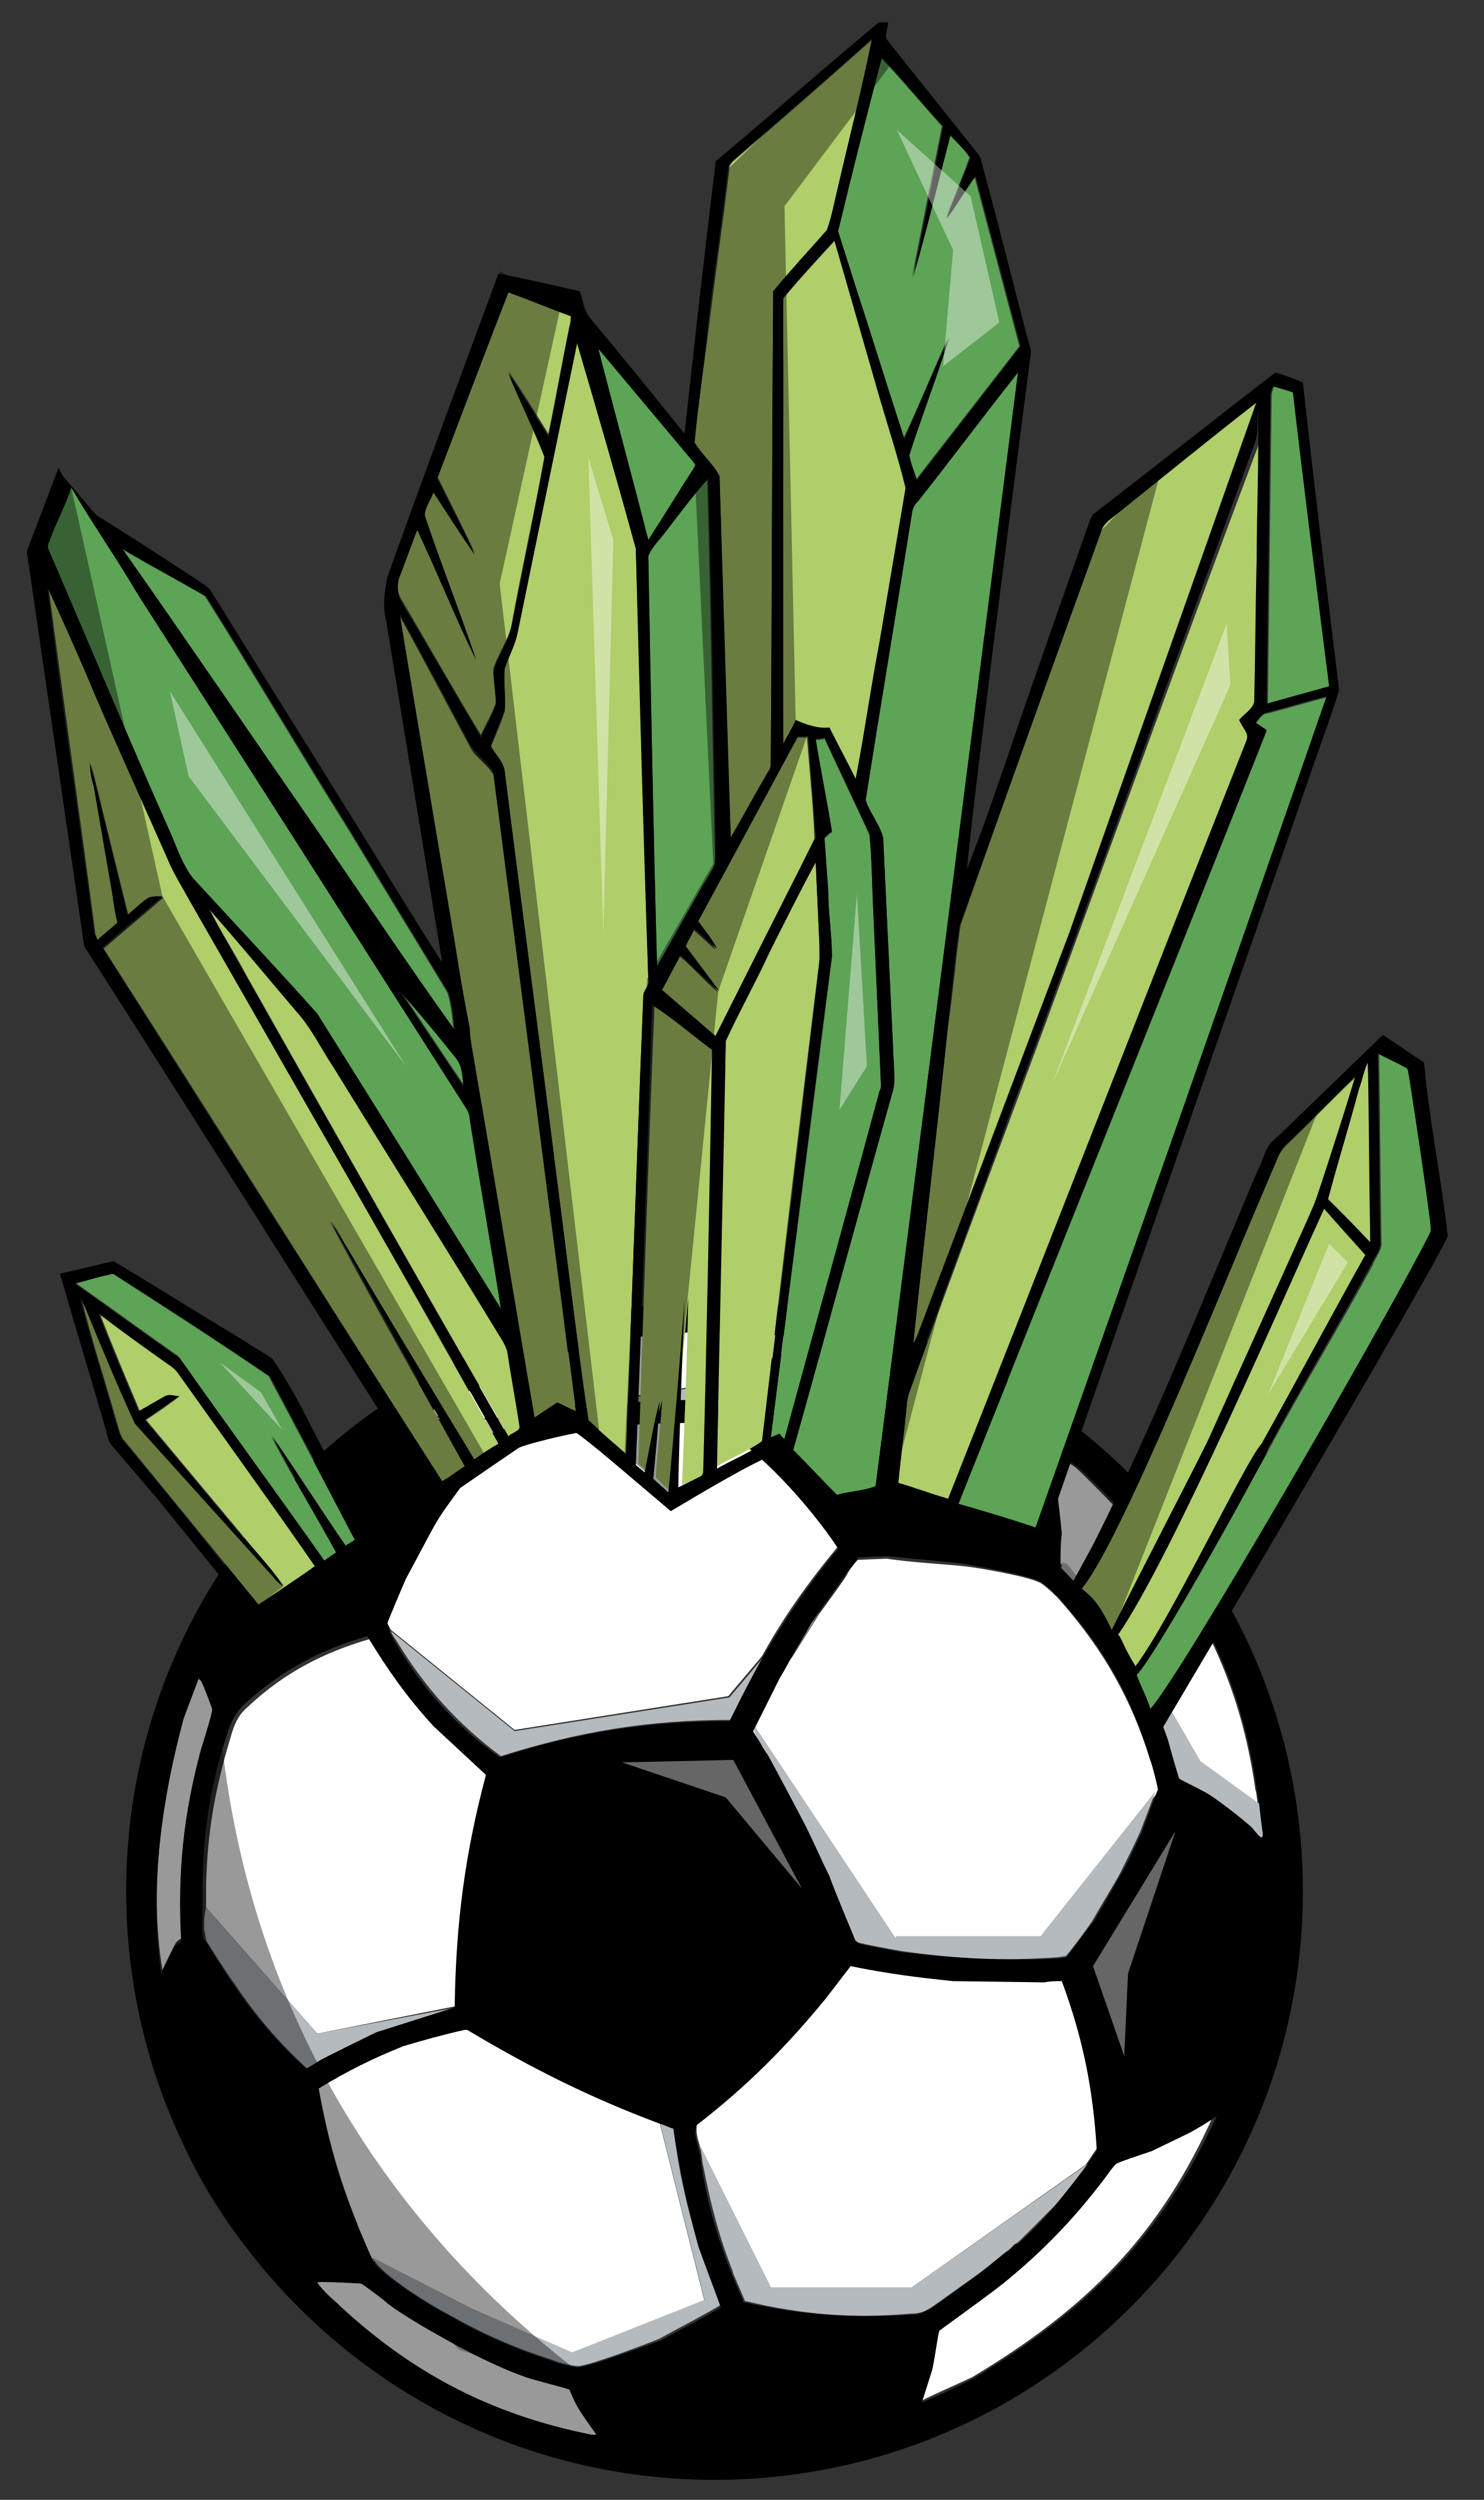 <?xml version="1.0" encoding="utf-8"?>
<!-- Generator: Adobe Illustrator 17.0.0, SVG Export Plug-In . SVG Version: 6.00 Build 0)  -->
<!DOCTYPE svg PUBLIC "-//W3C//DTD SVG 1.1//EN" "http://www.w3.org/Graphics/SVG/1.1/DTD/svg11.dtd">
<svg version="1.1" id="Layer_3" xmlns="http://www.w3.org/2000/svg" xmlns:xlink="http://www.w3.org/1999/xlink" x="0px" y="0px"
	 width="118.8px" height="200px" viewBox="0 0 118.8 200" enable-background="new 0 0 118.8 200" xml:space="preserve">
<rect x="0" y="0" width="118.8" height="200" fill="#333333" stroke="none"/>
<path id="fill" fill="#FFFFFF" d="M56,171.6L56,171.6c-0.2-0.7-0.3-1-0.2-1.7c0-0.1,0-0.1,0.1-0.2c4-3.1,7.1-6.2,10.3-10.1
	c0.7-0.9,1.3-1.7,2-2.6c2.9,0.6,5.3,0.9,8.2,1.2c0.6,0,7.2,0.1,7.3,0.1c0.5-0.1,0.9-0.1,1.4-0.1c1.7,4.6,2.5,8.6,2.8,13.5
	c0,0.1,0,0.1-0.1,0.2c-0.3,0.4-0.6,0.9-0.9,1.3L73,183H61.7L56,171.6z M81,179.8l-0.5,0.4C80.7,180,80.8,179.9,81,179.8z
	 M84.2,176.6l-2.7,2.7C82.5,178.4,83.4,177.5,84.2,176.6z M89.3,173c-0.1,0.1-0.7,0.9-0.9,1.1c-2.5,3.3-4.9,5.9-8.2,8.5
	c-1.8,1.3-5,3.6-5,3.7c0,0,0,0.1-0.1,0.1c-0.1,0.1-0.4,2.5-0.6,3.2c-0.2,0.9-0.5,1.6-0.8,2.5c1.4-0.7,2.6-1.2,4.1-1.9
	c9.2-5.5,15.1-11.4,19.4-21.1c-0.7,0.4-1.3,0.8-2.1,1.3c-0.4,0.2-2.9,1.5-3.1,1.5C91.2,172.3,89.4,173,89.3,173z M45.8,188.3
	l10.6-4.2l-3.6-14.3c-5.5-2.1-10.2-4.4-15.4-7.5c-0.1,0-0.1-0.1-0.2,0c-1.7,0.4-3.2,0.8-4.9,1.3c-2.5,1-4.5,2-6.8,3.4
	c0.7,3.9,1.6,7.2,3.1,10.9c0.1,0.4,0.8,2.1,1.2,2.8l8,4.1L45.8,188.3z M16.1,139.9c0.4-1.2,0.9-2.9,0.9-3.2c0-0.1-0.8-2.3-0.9-2.3
	c-0.1-0.1-0.1-0.1-0.2-0.2c-0.5,1.1-0.8,2.1-1.2,3.2c-1.7,6.3-2.8,13.5-1.7,20.2c0,0,1-2.1,1.1-2.2c0.1-0.1,0.2-0.2,0.4-0.3
	c0.1,0,0.1-0.1,0.1-0.2C14.2,149.7,14.7,145.1,16.1,139.9z M91.1,132.5l4.9,8.5l4.7,3.4c-0.1-0.5-0.1-1-0.2-1.2
	c-1.2-8.6-4.6-15.7-10.6-22c-0.5-0.5-3.1-3.2-3.8-3.8c-0.3-0.2-0.6-0.4-0.9-0.6c-0.4-0.4-0.7-0.6-1.2-0.9c0,0.1,0,0.2,0,0.3
	c0,0.1,0.2,0.9,0.3,1.2c0,0.1,0.6,5.1,0.6,5.4c0,0.8,0,1.5-0.1,2.3l0.4,0.1L91.1,132.5z M36.3,187.5c-2.6-1.4-4.9-2.8-5.6-3.5
	c-0.3-0.3-1.7-1.3-1.8-1.3c-0.1,0-3.5-0.2-3.5-0.1c0,0.1,0.7,1,1.4,1.5c6,5.7,12.5,9.1,20.6,10.7c0.1,0,0.3,0,0.3,0c0,0,0-0.1,0-0.1
	c-0.3-0.4-1.4-1.9-1.7-2.6c-0.2-0.4-0.4-0.8-0.4-0.9c-0.1-0.1-1.4-0.4-2.4-0.7c-1.4-0.4-3.4-1.2-5.4-2.2l-1-0.3L36.3,187.5z
	 M34,113.1c0.2,0.1,0.5,0.2,0.7,0.2l4.8,0.2l16.8-2.7l5.3-4.1C51.5,105.8,43,107.9,34,113.1z M36.5,160.5c0-6.6,0.8-12.1,2.5-18.5
	c-1.5-1.4-2.8-2.5-4.2-3.9c-2.1-2.3-3.6-4.4-5.1-7c-3.8,1.1-6.9,2.7-9.8,5.4c-0.7,0.6-1.1,1.2-1.5,2.7c-1.2,4-1.8,7.4-1.9,11.6
	c0,0.3,0,1,0,1.8l8.9,10.1L36.5,160.5z M60.2,138.4c0,0,0.3,0.5,0.6,1l-0.5-1.1C60.3,138.3,60.2,138.4,60.2,138.4z M56.8,113.7
	c-0.1,0-4.3,0-4.7,0.1c-3.4,0.2-6.3,0.7-9.6,1.6c-0.3,0.1-3.5,1.2-3.6,1.3c-0.1,0.1-1.9,2-2.1,2.3c-2.3,3-1.7,2.4-4.3,7.2
	c-0.1,0.3-1.5,3.6-1.5,3.6c0,0,0.1,0.3,0.3,0.6l9.9,8l17.1-2.7l2.7-3.2c1.7-3.1,3.7-5.9,6.1-8.8C65,120.6,60.5,115.4,56.8,113.7z
	 M62.3,134.3c-0.2,0.3-1.4,2.8-1.9,3.8l11.3,17h11.7l9.2-11.6c0.1-0.2,0.1-0.3,0.1-0.3c0-0.1-0.4-2-0.6-2.3
	c-1.5-4.9-3.7-8.8-7.1-12.7c-0.4-0.5-1.5-1.5-1.8-1.6c-1-0.5-5-1.2-6.1-1.3c-0.7-0.1-4.3-0.3-6.1-0.6c-0.2,0-2.2,0.1-2.3,0.1
	c-0.1,0-0.8,0.9-0.9,1.2c-0.3,0.5-1.4,2-2.2,3.1l-2.2,3.5C63,133.1,62.6,133.8,62.3,134.3z"/>
<path id="shadow_1_" fill="#B5BABE" d="M36.3,187.5c0.5,0.3,1,0.5,1.5,0.8l-1-0.3L36.3,187.5z M56,171.6L56,171.6
	C56,171.6,56,171.6,56,171.6L56,171.6z M35.8,185.1c2.8,1.6,5.3,2.7,8.4,3.7c0.7,0.3,1.8,0.5,2.1,0.5c1.1-0.1,5.8-1.9,6.5-2.2
	c2-1.1,3.4-1.8,4.9-2.7c-0.7-1.7-1.2-3.2-1.8-4.9c-1-3.2-1.6-6-2-9.4c-0.4-0.1-0.7-0.3-1.1-0.4l3.6,14.3l-10.6,4.2l-8-3.5l-8-4.1
	c0.1,0.2,0.1,0.3,0.2,0.3C30.6,181.9,33.7,184,35.8,185.1z M85,125.5c1.1,1.2,2.1,2.3,3.2,3.6c1,1.3,1.7,2.5,2.6,3.9
	c0.7,1.3,2.6,5.6,2.8,6.6c0.3,1.1,0.8,2.7,0.8,2.7c0.1,0.1,1.1,0.6,1.9,1c0.5,0.3,3.4,2.5,3.9,2.9c0.1,0.1,0.7,0.9,0.8,0.8
	c0,0,0.1-0.1,0.1-0.2c0-0.1-0.1-1.5-0.3-2.5l-4.7-3.4l-4.9-8.5l-5.8-7.3l-0.4-0.1c0,0.1,0,0.2,0,0.3C84.9,125.5,84.9,125.5,85,125.5
	z M63.4,132.5l2.2-3.5c-0.2,0.2-0.3,0.5-0.5,0.7C64.8,130,64.1,131.2,63.4,132.5z M41.2,138.5l-9.9-8c0.1,0.3,0.3,0.6,0.4,0.7
	c2.3,3.8,4.9,6.7,8.4,9.3c6.3-2,11.9-2.9,18.4-2.9c0.8-1.8,1.7-3.4,2.6-5l-2.7,3.2L41.2,138.5z M64.7,104.4l-0.5,0.4
	c0.2,0,0.4,0.1,0.6,0.1L64.7,104.4z M39.5,113.6l-4.8-0.2c0.6,0.2,1.2,0.4,1.8,0.6c0.2,0.1,0.8,0.4,1,0.5c0.3,0.2,0.5,0.4,0.7,0.6
	c3.4-1.3,6.4-2.1,10-2.6c0.5-0.1,4.5-0.5,4.8-0.5c1,0,3.7,0,3.8,0c0.1,0,0.9-0.8,1.5-1.3c1.9-1.3,3.7-2.2,6-3v-0.5
	c-0.5-0.1-0.9-0.2-1.4-0.3c-0.5-0.1-0.9-0.1-1.4-0.1l-5.3,4.1L39.5,113.6z M61.7,183L56,171.6l2.7,10.3c0.3,0.7,0.6,1.4,0.9,2.1
	c0,0.1,0.1,0.1,0.1,0.1c4.6,1.1,8.6,1.4,13.2,1c0.6,0,1-0.1,1.5-0.4c0.2-0.1,2.8-2,3.4-2.4c1-0.7,1.9-1.4,2.8-2.2l0.5-0.4
	c0.2-0.2,0.4-0.3,0.6-0.5l2.7-2.7c0.9-1,1.8-2.2,2.7-3.4L73,183H61.7z M56,171.6c0,0.1,0,0.2,0.1,0.4c0.1,0.5,0.1,0.9,0.2,1.3
	c0.6,3.1,1.3,5.8,2.4,8.5L56,171.6L56,171.6z M71.7,155.1l-11.3-17c0,0.1-0.1,0.1-0.1,0.2l0.5,1.1c0.2,0.4,0.5,0.7,0.5,0.8
	c0.1,0.1,2.8,5.2,3.1,5.8c0.7,1.4,1.3,2.6,1.9,4c0.3,0.9,2,5.2,2.1,5.2c0.1,0.1,0.2,0.1,0.3,0.2c0.2,0.1,2.9,0.6,3.5,0.7
	c4.3,0.6,8,0.8,12.3,0.5c0.2,0,0.7-0.1,0.8-0.1c0.1,0,2.2-2.8,2.3-3.1c0.8-1.4,2-3.3,2.3-4c0.5-1,1-2,1.4-2.9
	c0.1-0.3,0.9-2.3,1.2-3.2l-9.2,11.6H71.7z M16.4,154.6c0,0.2,0.1,0.4,0.1,0.6c0,0.1,1.8,2.9,2.2,3.4c1.8,2.7,3.6,4.8,6,7
	c0.3-0.2,0.6-0.4,1-0.6c0.3-0.2,4.3-2.2,4.6-2.3c2.2-0.7,4.1-1.3,6.3-2c0,0,0-0.1,0-0.1l-11.2,2.1l-8.9-10.1
	C16.3,153.4,16.3,154.4,16.4,154.6z"/>
<path id="outline_1_" d="M64.9,104.8c-0.2,0-0.4-0.1-0.6-0.1c-2.3-0.4-4.7-0.5-7.1-0.5c-26,0-47.1,21.1-47.1,47.1
	c0,26,21.1,47.1,47.1,47.1c26,0,47.1-21.1,47.1-47.1C104.3,127.9,87.2,108.5,64.9,104.8z M64.3,107.2v0.5c-2.2,0.7-4,1.6-6,3
	c-0.6,0.5-1.4,1.3-1.5,1.3c-0.1,0-2.8,0.1-3.8,0c-0.3,0-4.3,0.4-4.8,0.5c-3.6,0.5-6.6,1.3-10,2.6c-0.2-0.2-0.5-0.4-0.7-0.6
	c-0.1-0.1-0.7-0.4-1-0.5c-0.6-0.2-1.2-0.4-1.8-0.6c-0.2-0.1-0.5-0.2-0.7-0.2c9-5.2,17.5-7.4,27.6-6.4c0.5,0,0.9,0.1,1.4,0.1
	C63.5,107,63.9,107.1,64.3,107.2z M100.6,143.1c0,0.2,0.1,0.7,0.2,1.2c0.1,1.1,0.3,2.4,0.3,2.5c0,0.1,0,0.2-0.1,0.2
	c-0.1,0.1-0.7-0.7-0.8-0.8c-0.5-0.5-3.3-2.7-3.9-2.9c-0.7-0.4-1.8-0.9-1.9-1c-0.1-0.1-0.5-1.7-0.8-2.7c-0.2-1-2.1-5.3-2.8-6.6
	c-0.9-1.4-1.7-2.5-2.6-3.9c-1.1-1.3-2-2.4-3.2-3.6c-0.1-0.1-0.1-0.1-0.1-0.2c0-0.1,0-0.2,0-0.3c0-0.8,0-1.5,0.1-2.3
	c0-0.3-0.6-5.3-0.6-5.4c-0.1-0.2-0.3-1-0.3-1.2c0-0.1,0-0.2,0-0.3c0.5,0.2,0.8,0.5,1.2,0.9c0.3,0.2,0.6,0.4,0.9,0.6
	c0.7,0.5,3.3,3.2,3.8,3.8C96,127.5,99.4,134.5,100.6,143.1z M81,179.8c-0.1,0.1-0.3,0.3-0.5,0.4c-0.9,0.7-1.8,1.5-2.8,2.2
	c-0.5,0.4-3.1,2.3-3.4,2.4c-0.5,0.3-0.9,0.4-1.5,0.4c-4.7,0.3-8.7,0-13.2-1c-0.1,0-0.1,0-0.1-0.1c-0.3-0.7-0.6-1.4-0.9-2.1
	c-1.1-2.8-1.9-5.4-2.4-8.5c-0.1-0.5-0.1-0.9-0.2-1.3c0-0.1-0.1-0.3-0.1-0.4c0,0,0,0,0,0c-0.2-0.7-0.3-1-0.2-1.6c0-0.1,0-0.1,0.1-0.2
	c4-3.1,7.1-6.2,10.3-10.1c0.7-0.9,1.3-1.7,2-2.6c2.9,0.6,5.3,0.9,8.2,1.2c0.6,0,7.2,0.1,7.3,0.1c0.5-0.1,0.9-0.1,1.4-0.1
	c1.7,4.6,2.5,8.6,2.8,13.5c0,0.1,0,0.1-0.1,0.2c-0.3,0.4-0.6,0.9-0.9,1.3c-0.9,1.2-1.8,2.3-2.7,3.4c-0.8,0.9-1.7,1.8-2.7,2.7
	C81.3,179.4,81.2,179.6,81,179.8z M46.3,189.4c-0.4,0-1.4-0.2-2.1-0.5c-3.1-1-5.6-2.1-8.4-3.7c-2-1.1-5.2-3.2-5.8-4.1
	c0,0-0.1-0.1-0.2-0.3c-0.3-0.7-1-2.4-1.2-2.8c-1.5-3.7-2.4-6.9-3.1-10.9c2.3-1.4,4.3-2.4,6.8-3.4c1.7-0.5,3.1-0.9,4.9-1.3
	c0.1,0,0.1,0,0.2,0c5.2,3.1,9.8,5.4,15.4,7.5c0.4,0.1,0.7,0.3,1.1,0.4c0.5,3.3,1.1,6.1,2,9.4c0.6,1.7,1.2,3.2,1.8,4.9
	c-1.5,0.9-2.9,1.6-4.9,2.7C52.1,187.5,47.4,189.3,46.3,189.4z M31,129.9c0-0.1,1.4-3.4,1.5-3.6c2.6-4.8,2.1-4.2,4.3-7.2
	c0.2-0.3,2-2.2,2.1-2.3c0.1-0.1,3.2-1.2,3.6-1.3c3.3-0.9,6.2-1.4,9.6-1.6c0.3,0,4.6-0.1,4.7-0.1c3.7,1.7,8.2,6.9,10.3,10.1
	c-2.4,2.9-4.3,5.7-6.1,8.8c-0.9,1.6-1.7,3.2-2.6,5c-6.6,0-12.2,0.9-18.4,2.9c-3.6-2.6-6.2-5.5-8.4-9.3c-0.1-0.1-0.2-0.4-0.4-0.7
	C31.2,130.2,31,129.9,31,129.9z M83.2,126.5c0.3,0.1,1.4,1.1,1.8,1.6c3.4,3.8,5.6,7.7,7.1,12.7c0.1,0.3,0.6,2.2,0.6,2.3
	c0,0,0,0.1-0.1,0.3c-0.3,0.8-1.1,2.9-1.2,3.2c-0.5,1-0.9,2-1.4,2.9c-0.4,0.7-1.5,2.6-2.3,4c-0.1,0.2-2.3,3-2.3,3.1
	c-0.1,0-0.6,0.1-0.8,0.1c-4.3,0.2-8,0-12.3-0.5c-0.6-0.1-3.3-0.6-3.5-0.7c-0.1,0-0.2-0.1-0.3-0.2c0,0-1.8-4.3-2.1-5.2
	c-0.7-1.4-1.2-2.6-1.9-4c-0.3-0.6-3-5.7-3.1-5.8c-0.1-0.1-0.3-0.4-0.5-0.8c-0.3-0.5-0.6-0.9-0.6-1c0,0,0-0.1,0.1-0.2
	c0-0.1,0.1-0.1,0.1-0.2c0.5-1,1.7-3.4,1.9-3.8c0.3-0.5,0.7-1.2,1-1.8c0.8-1.3,1.5-2.5,1.7-2.9c0.1-0.2,0.3-0.4,0.5-0.7
	c0.8-1.1,1.9-2.6,2.2-3.1c0.2-0.2,0.9-1.1,0.9-1.2c0.1,0,2.1-0.1,2.3-0.1c1.9,0.2,5.5,0.5,6.1,0.6C78.2,125.3,82.2,126,83.2,126.5z
	 M34.7,138.1c1.5,1.4,2.7,2.5,4.2,3.9c-1.7,6.4-2.4,11.9-2.5,18.5c0,0,0,0.1,0,0.1c-2.2,0.7-4.1,1.3-6.3,2c-0.2,0.1-4.3,2.1-4.6,2.3
	c-0.3,0.2-0.6,0.4-1,0.6c-2.4-2.2-4.2-4.3-6-7c-0.4-0.5-2.1-3.3-2.2-3.4c-0.1-0.2-0.1-0.4-0.1-0.6c0-0.1,0-1.1,0-2.1
	c0-0.8,0-1.5,0-1.8c0.1-4.1,0.6-7.6,1.9-11.6c0.4-1.4,0.8-2,1.5-2.7c3-2.7,6-4.3,9.8-5.4C31.1,133.7,32.6,135.8,34.7,138.1z
	 M14.7,137.5c0.4-1.1,0.8-2.1,1.2-3.2c0.1,0.1,0.1,0.1,0.2,0.2c0.1,0.1,0.9,2.2,0.9,2.3c0,0.2-0.5,1.9-0.9,3.2
	c-1.4,5.2-1.9,9.8-1.6,15.2c0,0.1,0,0.1-0.1,0.2c-0.1,0.1-0.3,0.2-0.4,0.3c-0.1,0.1-1.1,2.2-1.1,2.2C11.9,151,13,143.8,14.7,137.5z
	 M28.9,182.7c0.1,0,1.4,1,1.8,1.3c0.8,0.7,3.1,2.1,5.6,3.5c0.5,0.3,1,0.5,1.5,0.8c2,1,4,1.9,5.4,2.2c1,0.3,2.4,0.6,2.4,0.7
	c0.1,0,0.2,0.5,0.4,0.9c0.3,0.7,1.4,2.2,1.7,2.6c0,0,0,0.1,0,0.1c-0.1,0-0.3,0-0.3,0c-8.1-1.6-14.6-5-20.6-10.7
	c-0.7-0.6-1.4-1.4-1.4-1.5C25.5,182.5,28.8,182.6,28.9,182.7z M77.9,190.3c-1.4,0.7-2.6,1.3-4.1,1.9c0.3-0.9,0.5-1.6,0.8-2.5
	c0.2-0.7,0.5-3.1,0.6-3.2c0,0,0-0.1,0.1-0.1c0.1-0.1,3.2-2.3,5-3.7c3.2-2.6,5.7-5.2,8.2-8.5c0.2-0.3,0.8-1.1,0.9-1.1
	c0.1-0.1,1.9-0.7,2.8-1c0.2-0.1,2.7-1.3,3.1-1.5c0.7-0.4,1.4-0.8,2.1-1.3C93,178.9,87.1,184.8,77.9,190.3z"/>
<path id="color2" fill="#B0CE69" d="M57.6,38.1c-0.5-1-1.4-1.7-2-2.7c0.3-3.2,0.8-6.4,1.2-9.6c0.5-4.1,1.1-8.2,1.6-12.4
	c0-0.2,0.2-0.4,0.3-0.5c3.7-3.2,7.5-6.5,11.2-9.8C69,7.1,68,11,67.1,14.9c-0.3,1.2-0.5,2.4-0.9,3.5c-1.4,1.6-2.9,3.2-4.3,4.9
	c-0.1,12.6-0.1,25.3-0.2,37.9c0,0.3-0.2,0.5-0.3,0.7c-1,1.7-1.9,3.4-2.9,5.1C58.1,57.3,57.9,47.7,57.6,38.1z M66.4,58.3
	c0.7,1.3,1.4,2.7,2.1,4.1c0.7-3.6,1.3-7.2,1.9-10.9c0.7-4.1,1.5-8.3,2.1-12.4c-0.6-2.5-1.4-4.9-2.1-7.3c-1.2-4.2-2.4-8.4-3.6-12.5
	c-1.4,1.5-2.8,3-4.1,4.6c-0.1,1.9,0,3.8,0,5.7c0,10-0.1,20,0,30c0.4-0.6,0.7-1.2,1.1-1.8C64.6,58.1,65.5,58.4,66.4,58.3z M38.5,58.8
	c0.4-0.9,0.9-1.7,1.2-2.6c0-0.9-0.2-1.8-0.2-2.7c0.4-1.3,1.3-2.4,1.5-3.8c0.8-4.4,1.8-8.8,2.6-13.3c-0.9-2.3-2-4.4-2.9-6.7
	c1.1,1.6,2.2,3.4,3.2,5c0.6-2.9,1.1-5.8,1.7-8.7c0.1-0.3,0.1-0.6,0.1-0.9c-1.7-0.6-3.3-1.2-5-1.9c-1.9,5-3.8,10-5.7,14.9
	c1,2,2,4,3,6.1c-1.2-1.6-2.2-3.4-3.3-5C34.4,40,34,40.6,34,41.2c1.3,3.9,2.8,7.7,4.1,11.5c-1.6-3.4-3.1-6.9-4.7-10.4
	c-0.5,1.3-1,2.7-1.5,4c-0.1,0.5-0.1,1.1,0.2,1.6C34.3,51.6,36.3,55.2,38.5,58.8z M40.4,53.5c-0.1,1.1,0.1,2.3,0,3.4
	c-0.3,1-0.7,1.9-1.1,2.8c0.4,0.7,1,1.2,1.1,2c1.3,10.4,2.7,20.8,4,31.2c0.9,6.9,1.7,13.8,2.7,20.7c0.9,0.9,2,1.8,3,2.7
	c0.5-12.2,0.9-24.4,1.4-36.6c0-0.5,0.5-0.8,0.4-1.3c-0.3-11.5-0.6-23-1-34.5c-1.5-5.5-3.1-11-4.7-16.4C44.6,35.2,43,43,41.4,50.8
	C41.1,51.8,40.7,52.6,40.4,53.5z M75.9,82c-0.9,8.5-1.9,17-2.8,25.5c0.1-0.2,0.2-0.4,0.3-0.6c4.1-10.8,8.1-21.5,12.2-32.3
	c5-14.2,10-28.3,15-42.5c-4,3.2-7.9,6.4-11.9,9.5c-0.2,0.2-0.5,0.4-0.5,0.7c-3.8,10.6-7.6,21.2-11.3,31.7
	C76.5,76.7,76.3,79.4,75.9,82z M81.1,88.9c-2.8,7.5-5.6,15-8.3,22.5c-0.1,0.3-0.2,0.7-0.2,1c-0.2,2.1-0.5,4.3-0.7,6.4
	c1.4,0.4,2.7,0.9,4.1,1.3c8-20.2,15.9-40.5,23.9-60.7c0.2-0.6-0.4-1.1-0.6-1.6c0.4-0.5,1-0.8,1.2-1.4c0.1-3.8,0.2-7.6,0.2-11.4
	c0-3.9,0.2-7.9,0.2-11.8c-0.1,0.9,0.1,1.9-0.3,2.8C94,53.5,87.7,71.2,81.1,88.9z M37.2,117.3c-3.6-6.5-7.3-13-10.8-19.6
	c0.5,0.7,1,1.5,1.4,2.3c3.4,5.6,6.7,11.2,10.1,16.8c0.7-0.5,1.3-0.9,2-1.3C31.8,101,23.5,86.6,15.3,72.2c-0.6-1.1-1.3-2.2-1.8-3.4
	c-1.9-4.4-3.9-8.8-5.8-13.1c-1.3-2.9-2.5-5.7-3.8-8.6c1.2,9.1,2.5,18.2,3.7,27.3c0,0.3,0.1,0.6,0.3,0.9c0.6-0.4,1.1-0.9,1.6-1.4
	c-0.2-0.7-0.3-1.5-0.4-2.2c-0.5-2.9-1-5.8-1.5-8.7c-0.1-0.6-0.2-1.3-0.3-1.9c1,4.1,2,8.2,3,12.2c0.6-0.5,1.1-1,1.7-1.4
	c0.4-0.1,0.7-0.1,1.1-0.1c-1.6,1.4-3.2,2.7-4.8,4.1c9.1,14.2,18.1,28.5,27.1,42.7C35.9,118.2,36.6,117.7,37.2,117.3z M37.6,82.4
	c0.1,1.2,0.4,2.3,0.5,3.5c1.6,9.2,3.1,18.5,4.7,27.7c0.6-0.4,1.2-0.8,1.8-1.2c0.5,0.1,1,0.5,1.5,0.7c-2.2-17-4.4-34.1-6.6-51.1
	c-0.5-0.9-1.5-1.4-1.9-2.3c-1.9-3.5-3.7-7-5.6-10.4c1.4,8.1,2.7,16.1,4.1,24.2C36.6,76.3,37,79.4,37.6,82.4z M57.3,76
	c-0.6-0.5-1.2-1.1-1.8-1.6c-0.3,0.4-0.5,0.9-0.7,1.4c0.9,1.2,1.9,2.4,2.7,3.6c-1.1-0.9-2-2-3.1-2.9c-0.5,0.9-1,1.9-1.5,2.8
	c1.4,1.3,2.9,2.5,4.3,3.7c2.7-5.3,5.4-10.6,8-15.9c-0.1-2.7-0.4-5.4-0.6-8.1c-0.3,0-0.5,0-0.8,0c-2.7,5-5.4,10-8.1,15
	C56.3,74.6,56.9,75.3,57.3,76z M40.3,107.3c-4.5-7.3-9.1-14.7-13.6-22c-1-1.5-1.8-3.1-3-4.5c-2.4-2.7-4.6-5.5-7-8.2
	c0.9,1.8,2,3.5,2.9,5.2c7,12.4,14,24.8,21.1,37.1c0.3-0.3,1-0.4,0.9-0.9c-0.3-2-0.7-4.1-1-6.1C40.5,107.7,40.4,107.5,40.3,107.3z
	 M65.6,76.8c0.1-0.4,0-0.8,0-1.3c-0.1-2.2-0.2-4.4-0.3-6.6c-1.3,2.4-2.4,4.8-3.7,7.2c-1.2,2.4-2.4,4.7-3.5,7.1
	c-0.3,11.4-0.5,22.7-0.7,34.1c1.2-0.7,2.5-1.2,3.6-2C62.5,102.6,64,89.7,65.6,76.8z M56.3,118c0.2-0.1,0.2-0.4,0.2-0.6
	c0.2-11.2,0.4-22.3,0.7-33.5c-1.6-1.2-3.2-2.5-4.8-3.6c-0.5,12.3-0.9,24.6-1.3,36.8c0.2,0.2,0.5,0.4,0.7,0.6
	c0.4-1.9,0.7-3.8,1.2-5.7c-0.1,2.1-0.4,4.1-0.5,6.2c0.4,0.4,0.8,0.8,1.2,1.1c0.5-5.2,0.9-10.3,1.4-15.5c-0.1,5-0.3,10-0.5,15
	C55.1,118.6,55.7,118.3,56.3,118z M109.7,99.4c0-4.8,0-9.6-0.2-14.4c-0.3,0.6-0.5,1.3-0.7,2c-0.8,3-1.7,5.9-2.5,8.9
	C107.5,97.1,108.6,98.2,109.7,99.4z M96.9,114.9c2.6-5.8,5.2-11.5,7.8-17.3c0.3-0.6,0.5-1.1,0.7-1.7c1-3.2,2.1-6.5,3.1-9.7
	c-1.9,1.8-3.7,3.7-5.6,5.5c-0.4,0.4-0.6,0.9-0.8,1.4c-4.4,10.4-10.7,23.8-15.7,34.1c0.7,0.2,2.1,3.7,2.8,3.9
	C90.7,128,96.7,115.5,96.9,114.9z M25.3,125.3c-3.7-5.2-7.4-10.3-11-15.5c-0.3-0.4-0.7-0.7-1.1-0.9c-1.7-1.3-3.4-2.6-5.2-3.8
	c1,2.6,2.1,5.2,3.2,7.8c0.7-0.4,1.4-0.8,2.1-1.2c0.3-0.2,0.7,0,1.1,0c-0.9,0.7-1.8,1.3-2.7,1.9c2.5,3,5.1,6.1,7.6,9.1
	c1.1,1.4,2.4,2.7,3.4,4.2c-0.3-0.2-0.5-0.5-0.7-0.7c-3.7-4.1-7.4-8.2-11.1-12.3c-1.3-2.8-2.4-5.8-3.7-8.6c-0.2-0.5-0.4-1.1-0.7-1.5
	c0.8,3.3,1.9,6.6,2.8,9.8c0.2,0.6,0.3,1.3,0.7,1.7c3.6,4.4,7.2,8.8,10.8,13.2C22.2,127.3,23.8,126.3,25.3,125.3z M90.9,133.9
	c2.4-3,9.7-17.7,10.1-18.4c2.8-5,5.5-10.1,8.3-15.1c-1.1-1.2-2.2-2.4-3.3-3.7c-2.8,6.1-5.5,12.2-8.3,18.3
	c-0.8,1.1-8.9,16.5-8.2,16.3C89.6,131.4,90.5,134.4,90.9,133.9z"/>
<path id="color1" fill="#5DA456" d="M36.7,84.7c0.3,0.7,0.3,1.5,0.5,2.2c-1.7-2.5-3.4-5.1-5.1-7.6C33.6,81,35.1,82.9,36.7,84.7z
	 M68.2,22.3c1.4,4.3,2.7,8.5,4.1,12.8c1.3-2.7,2.4-5.5,3.6-8.1c-1,3.2-2.2,6.2-3.2,9.4c0.1,0.7,0.4,1.3,0.6,2
	c2.8-3.6,5.5-7.1,8.3-10.7c-1.2-4.5-2.4-9.1-3.6-13.6c-0.8,1.1-1.5,2.3-2.3,3.4c0.6-1.6,1.3-3.2,1.9-4.9c-0.4-0.7-1-1.2-1.6-1.8
	c-1,3.8-1.9,7.6-3,11.4c0.8-4.1,1.6-8.1,2.4-12.1c-1.6-1.8-3.2-3.7-4.9-5.5c-1.2,4.7-2.4,9.3-3.5,14C67.4,19.8,67.8,21.1,68.2,22.3z
	 M51.9,43.2c-1.3-5.1-2.7-10.2-4-15.3c2.7,3.1,5.2,6.2,7.9,9.2C54.4,39.2,53.2,41.2,51.9,43.2z M73.5,40c2.7-3.4,5.3-6.9,8-10.3
	c-3.8,29.7-7.6,59.5-11.4,89.2c-1,0.4-2.1,0.4-3.1,0.7c-1.2-1.2-2.3-2.4-3.5-3.6c2.7-9.6,5.3-19.2,8-28.8c0.1-0.4,0.1-0.8,0.1-1.1
	c-0.3-6.4-0.6-12.8-0.9-19.1c-0.3-1.1-1.1-2-1.4-3c1.2-7.6,2.5-15.3,3.7-22.9C73.1,40.6,73.3,40.3,73.5,40z M101.5,56.3
	c0.1-8.2,0.2-16.4,0.3-24.6c0-0.3,0.1-0.5,0.2-0.8c0.6,0.2,1.1,0.3,1.6,0.5c0.9,7.8,1.9,15.6,2.9,23.5
	C104.8,55.4,103.1,55.8,101.5,56.3z M3.9,44c-0.2-0.4,0.1-0.7,0.2-1.1c0.5-1.3,1.2-2.6,1.6-3.9c1.7,2.9,3.6,5.6,5.3,8.5
	C19.8,61.2,28.6,75,37.4,88.8c0.1,0.2,0.2,0.5,0.2,0.7c0.8,5.1,1.7,10.1,2.5,15.2c-4.9-7.9-9.8-15.8-14.7-23.6
	c-3.3-3.7-6.7-7.3-10-10.9c-0.9-1.2-1.3-2.6-1.9-3.9C10.2,58.9,7.1,51.4,3.9,44z M56.6,38.2c0.3,9.8,0.4,19.5,0.6,29.3
	c0,0.7,0.2,1.5-0.2,2.1c-1.5,2.5-2.9,5.1-4.4,7.7c-0.3-10.9-0.5-21.9-0.7-32.8c0.3-0.8,1-1.4,1.5-2.1C54.5,40.9,55.5,39.5,56.6,38.2
	z M25.2,66.3c-5.2-7.5-10.3-15-15.5-22.4c2.2,1.3,4.5,2.5,6.7,3.8c3.9,6.2,7.6,12.5,11.5,18.7c2.6,4.3,5.3,8.7,7.9,13
	c0.3,0.9,0.4,2,0.5,3C32.6,77.1,29,71.7,25.2,66.3z M101.4,57.1c1.6-0.4,3.2-0.9,4.8-1.3c-7.7,22.2-15.5,44.3-23.3,66.5
	c-2.1-0.7-4.1-1.3-6.2-1.9c8.2-20.6,16.5-41.2,24.7-61.9c-0.3-0.2-0.6-0.4-0.9-0.6C100.8,57.6,101,57.1,101.4,57.1z M62.4,114.8
	c-0.2,0.1-0.5,0.2-0.7,0.3c1.6-12.9,3.3-25.7,4.9-38.5c0-1.8-0.3-3.5-0.3-5.3c-0.1-1.4-0.2-2.8-0.3-4.2c0.2-0.2,0.4-0.4,0.6-0.5
	c-0.4-2.5-0.9-4.9-1.3-7.4c0.2,0,0.5,0,0.7-0.1c1.2,2.6,2.4,5.1,3.6,7.7c0.2,1.9,0.2,3.9,0.3,5.9c0.2,4.5,0.4,9,0.6,13.6
	c0,0.4,0.1,0.8-0.1,1.1c-2.5,9.3-5.1,18.6-7.6,27.8C62.7,115.1,62.5,114.9,62.4,114.8z M110.6,99.5c-0.1-5.1-0.1-10.1-0.2-15.2
	c0.7,0.4,1.4,0.7,2.1,1.1c0.3,0.1,0.2,0.4,0.3,0.7c0.6,3.9,1.2,7.8,1.7,11.7c0,0.3,0.1,0.6,0,0.8c-3.4,6.8-22,38.8-22.3,38.5
	c-0.5-0.5-0.9-2.4-1.4-2.9c-0.2-0.2,10.9-18,10.7-18.1c2.7-5,5.7-9.9,8.4-14.9C110.1,100.6,110.6,100.1,110.6,99.5z M14,108.3
	c-2.7-1.9-5.3-3.8-8-5.7c1-0.2,2-0.5,3-0.7c4.2,2.7,8.4,5.4,12.5,8.2c2.3,4.3,4.6,8.7,6.9,13.1c-0.3,0.2-0.5,0.3-0.8,0.5
	c-2-2.9-3.9-5.9-5.9-8.8c1.6,3.1,3.5,6.2,5.2,9.3c-0.3,0.2-0.6,0.4-1,0.7c-3.8-5.4-7.7-10.7-11.5-16.1
	C14.4,108.6,14.2,108.4,14,108.3z"/>
<path id="outline" d="M29.3,122.6c-1.5-2.9-3-5.8-4.5-8.7c-0.9-1.8-1.9-3.6-3-5.2c-0.7-0.5-1.5-0.9-2.2-1.4c-3.5-2.1-7-4.3-10.5-6.4
	c-1.4,0.3-2.9,0.7-4.3,1c1.2,4.2,2.5,8.4,3.7,12.6c0.1,0.4,0.2,0.9,0.5,1.2c1.2,1.4,2.3,2.7,3.5,4.1l8.2,10.1c2.8-1.8,6-4,9.2-6.2
	L29.3,122.6z M85.7,126.9c2.6,3.7,5.9,8.9,6.8,12.3c2.1-3.5,22.1-37.3,23.4-40.3c-0.5-4.5-1.5-9.4-1.9-13.9
	c-1.1-0.7-2.2-1.5-3.3-2.2c-3,2.9-6,5.8-9,8.7c-0.5,0.6-0.6,1.4-1,2.1c-4.3,10.1-8.2,20.1-13.2,30L85.7,126.9z M83.8,122.5
	C91,101.7,98.3,81,105.5,60.2c0.6-1.7,1.2-3.3,1.7-5c-1-8.2-2-16.4-2.9-24.6c-0.7-0.3-1.5-0.6-2.2-0.8c-4.8,3.7-9.6,7.5-14.4,11.2
	c-0.2,0.1-0.3,0.3-0.4,0.5c-2.3,6.5-4.6,13-6.8,19.5c-1,2.9-2,5.8-3.1,8.6c0.6-6,1.4-11.9,2.1-17.8c1-7.8,2-15.6,3-23.4
	c0.1-0.4-0.1-0.8-0.2-1.2c-1.2-4.5-2.3-9-3.5-13.4c-0.2-0.6-0.2-1.2-0.6-1.6c-2.4-3-4.7-5.9-7.1-8.9c-0.4-0.4,0-1,0-1.5
	c-0.4,0-0.8-0.1-1,0.2c-3,2.5-5.9,5-8.9,7.6c-1.3,1.1-2.6,2.2-3.9,3.3c-0.9,7.3-1.7,14.5-2.5,21.8c-2.5-3.1-5-6.2-7.6-9.3
	c-0.5-0.6-0.5-1.4-0.8-2.1c-2.2-0.5-4.3-1-6.5-1.4c-3,8.1-6,16.2-8.9,24.3c-0.2,1.1-0.4,2.3-0.1,3.4c1.5,9.1,3,18.3,4.5,27.4
	c-2-3.1-3.9-6.2-5.8-9.3c-4.2-6.8-8.5-13.6-12.7-20.4c-0.1-0.2-0.3-0.3-0.5-0.5c-2.9-1.9-5.8-3.8-8.7-5.6c-0.8-0.9-1.6-1.9-2.4-2.8
	c-0.3-0.3-0.5-0.7-0.6-1c-0.8,2.1-1.6,4.2-2.4,6.3c-0.1,0.2-0.2,0.5-0.1,0.8c1.5,10.3,3,20.6,4.5,30.9c0,0.2,0.1,0.5,0.3,0.7
	c9.2,14.4,18.3,28.8,27.5,43.3l1.1,0.5c6.1-4.2,6.4-4.4,9.2-6.2c2.4,1.6,3.1,2.3,8.9,7.2c1.7-1,6.8-4.1,8.5-4.6
	c0.8,0.7,3.2,3.1,4.6,4.6c2.6-0.8,2.4-0.6,4.4-1.2c2,0.7,7.3,2.5,12,4L83.8,122.5z M112.5,85.4c0.3,0.1,0.2,0.4,0.3,0.7
	c0.6,3.9,1.2,7.8,1.7,11.7c0,0.3,0.1,0.6,0,0.8c-3.4,6.8-20,35.5-22.4,38.1c-0.5-1.4-0.7-1.6-1.1-2.7c1.6-1.6,10.7-18,10.5-18.1
	c2.7-5,5.6-9.8,8.3-14.8c0.2-0.5,0.7-1,0.7-1.6c-0.1-5.1-0.1-10.1-0.2-15.2C111.1,84.7,111.8,85,112.5,85.4z M90.9,133.3
	c-1-1.6-1.2-2.5-1.4-2.5c4.3-6.2,13.7-28,16.5-34.1c1.1,1.2,2.2,2.4,3.3,3.7c-2.8,5-5.5,10.1-8.3,15.1
	C99.8,116.7,93.6,129.8,90.9,133.3z M109.5,85c0.1,4.8,0.1,9.6,0.2,14.4c-1.1-1.1-2.2-2.3-3.4-3.4c0.8-3,1.7-5.9,2.5-8.9
	C109.1,86.3,109.2,85.6,109.5,85z M102.1,93c0.2-0.5,0.4-1,0.8-1.4c1.9-1.8,3.7-3.7,5.6-5.5c-1,3.3-2,6.5-3.1,9.7
	c-0.2,0.6-0.5,1.2-0.7,1.7c-2.6,5.8-5.2,11.5-7.8,17.3c-0.2,0.6-6.4,12.5-7.9,15.6c-0.9-1.9-1.4-2.5-2.4-3.3
	C89.7,123.4,97.7,103.4,102.1,93z M82.9,122.2c-2.1-0.7-4.1-1.3-6.2-1.9c8.2-20.6,16.5-41.2,24.7-61.9c-0.3-0.2-0.6-0.4-0.9-0.6
	c0.3-0.3,0.5-0.7,0.9-0.8c1.6-0.4,3.2-0.9,4.8-1.3C98.5,77.9,90.7,100.1,82.9,122.2z M101.9,30.9c0.6,0.2,1.1,0.3,1.6,0.5
	c0.9,7.8,1.9,15.6,2.9,23.5c-1.7,0.5-3.3,0.9-5,1.4c0.1-8.2,0.2-16.4,0.3-24.6C101.7,31.4,101.8,31.2,101.9,30.9z M100.6,44.8
	c-0.1,3.8-0.1,7.6-0.2,11.4c-0.2,0.6-0.8,0.9-1.2,1.4c0.2,0.5,0.8,1,0.6,1.6c-8,20.2-15.9,40.5-23.9,60.7c-1.4-0.4-2.7-0.9-4.1-1.3
	c0.2-2.1,0.5-4.3,0.7-6.4c0-0.3,0.1-0.7,0.2-1c2.8-7.5,5.6-15,8.3-22.5c6.6-17.6,12.9-35.4,19.4-53.1c0.4-0.9,0.2-1.9,0.3-2.8
	C100.8,37,100.6,40.9,100.6,44.8z M88.2,42.4c0.1-0.3,0.3-0.5,0.5-0.7c4-3.2,7.9-6.4,11.9-9.5c-5,14.2-10,28.3-15,42.5
	c-4.1,10.8-8.1,21.5-12.2,32.3c-0.1,0.2-0.2,0.4-0.3,0.6C74,99,75,90.5,75.9,82c0.3-2.6,0.5-5.3,0.9-7.9
	C80.6,63.5,84.4,52.9,88.2,42.4z M70.1,118.9c-1,0.4-2.1,0.4-3.1,0.7c-1.2-1.2-2.3-2.4-3.5-3.6c2.7-9.6,5.3-19.2,8-28.8
	c0.1-0.4,0.1-0.8,0.1-1.1c-0.3-6.4-0.6-12.8-0.9-19.1c-0.3-1.1-1.1-2-1.4-3c1.2-7.6,2.5-15.3,3.7-22.9c0-0.4,0.2-0.7,0.5-1
	c2.7-3.4,5.3-6.9,8-10.3C77.7,59.5,73.9,89.2,70.1,118.9z M53.5,119.4c-0.4-0.4-0.8-0.7-1.2-1.1c0.2-2.1,0.4-4.1,0.5-6.2
	c-0.5,1.9-0.8,3.8-1.2,5.7c-0.2-0.2-0.5-0.4-0.7-0.6c0.5-12.3,0.9-24.6,1.3-36.8c1.7,1.1,3.2,2.4,4.8,3.6
	c-0.2,11.2-0.4,22.3-0.7,33.5c0,0.2,0,0.5-0.2,0.6c-0.6,0.3-1.2,0.6-1.8,0.9c0.1-5,0.3-10,0.5-15C54.4,109.1,54,114.3,53.5,119.4z
	 M63.9,58.9c0.3,0,0.5,0,0.8,0c0.2,2.7,0.4,5.4,0.6,8.1c-2.7,5.3-5.4,10.6-8,15.9c-1.4-1.2-2.9-2.5-4.3-3.7c0.5-0.9,1-1.9,1.5-2.8
	c1,1,2,2,3.1,2.9c-0.9-1.2-1.8-2.4-2.7-3.6c0.2-0.5,0.5-0.9,0.7-1.4c0.6,0.5,1.2,1.1,1.8,1.6c-0.4-0.8-1-1.5-1.5-2.2
	C58.5,68.9,61.2,63.9,63.9,58.9z M62.7,59.5c0-10,0-20,0-30c0-1.9,0-3.8,0-5.7c1.3-1.5,2.7-3,4.1-4.6c1.2,4.2,2.4,8.4,3.6,12.5
	c0.7,2.4,1.5,4.9,2.1,7.3c-0.7,4.1-1.4,8.3-2.1,12.4c-0.7,3.6-1.2,7.3-1.9,10.9c-0.7-1.4-1.4-2.7-2.1-4.1c-0.9,0.1-1.8-0.2-2.7-0.6
	C63.4,58.3,63,58.9,62.7,59.5z M57,69.6c-1.5,2.5-2.9,5.1-4.4,7.7c-0.3-10.9-0.5-21.9-0.7-32.8c0.3-0.8,1-1.4,1.5-2.1
	c1.1-1.4,2.1-2.8,3.3-4.1c0.3,9.8,0.4,19.5,0.6,29.3C57.2,68.2,57.4,69,57,69.6z M58.1,83.3c1.1-2.4,2.4-4.7,3.5-7.1
	c1.2-2.4,2.4-4.8,3.7-7.2c0.1,2.2,0.2,4.4,0.3,6.6c0,0.4,0,0.8,0,1.3c-1.5,12.9-3,25.7-4.6,38.6c-1.1,0.8-2.4,1.3-3.6,2
	C57.6,106,57.9,94.7,58.1,83.3z M66.6,76.5c0-1.8-0.3-3.5-0.3-5.3c-0.1-1.4-0.2-2.8-0.3-4.2c0.2-0.2,0.4-0.4,0.6-0.5
	c-0.4-2.5-0.9-4.9-1.3-7.4c0.2,0,0.5,0,0.7-0.1c1.2,2.6,2.4,5.1,3.6,7.7c0.2,1.9,0.2,3.9,0.3,5.9c0.2,4.5,0.4,9,0.6,13.6
	c0,0.4,0.1,0.8-0.1,1.1c-2.5,9.3-5.1,18.6-7.6,27.8c-0.2-0.1-0.3-0.3-0.4-0.4c-0.2,0.1-0.5,0.2-0.7,0.3
	C63.3,102.2,64.9,89.4,66.6,76.5z M70.6,4.6c1.7,1.8,3.2,3.7,4.9,5.5c-0.8,4.1-1.6,8.1-2.4,12.1c1.1-3.8,2-7.6,3-11.4
	c0.5,0.6,1.1,1.2,1.6,1.8c-0.6,1.6-1.3,3.2-1.9,4.9c0.8-1.1,1.5-2.3,2.3-3.4c1.2,4.5,2.4,9.1,3.6,13.6c-2.8,3.6-5.5,7.1-8.3,10.7
	c-0.2-0.7-0.5-1.3-0.6-2c1-3.1,2.2-6.2,3.2-9.4c-1.3,2.7-2.4,5.4-3.6,8.1c-1.4-4.3-2.7-8.5-4.1-12.8c-0.4-1.3-0.8-2.5-1.2-3.8
	C68.2,13.9,69.4,9.2,70.6,4.6z M56.7,25.8c0.5-4.1,1.1-8.2,1.6-12.4c0-0.2,0.2-0.4,0.3-0.5c3.7-3.2,7.5-6.5,11.2-9.8
	C69,7.1,68,11,67.1,14.9c-0.3,1.2-0.5,2.4-0.9,3.5c-1.4,1.6-2.9,3.2-4.3,4.9c-0.1,12.6-0.1,25.3-0.2,37.9c0,0.3-0.2,0.5-0.3,0.7
	c-1,1.7-1.9,3.4-2.9,5.1c-0.3-9.6-0.6-19.3-0.9-28.9c-0.5-1-1.4-1.7-2-2.7C55.9,32.2,56.4,29,56.7,25.8z M55.7,37.2
	c-1.3,2-2.5,4-3.8,6c-1.3-5.1-2.7-10.2-4-15.3C50.5,31,53.1,34.1,55.7,37.2z M50.9,43.9c0.3,11.5,0.6,23,1,34.5
	c0.1,0.5-0.4,0.8-0.4,1.3c-0.5,12.2-0.9,24.4-1.4,36.6c-1-0.9-2-1.7-3-2.7c-1-6.9-1.8-13.8-2.7-20.7c-1.3-10.4-2.7-20.8-4-31.2
	c-0.1-0.8-0.8-1.3-1.1-2c0.3-1,0.7-1.9,1.1-2.8c0.1-1.1-0.1-2.3,0-3.4c0.3-0.9,0.8-1.8,1-2.7c1.6-7.8,3.2-15.6,4.8-23.4
	C47.8,32.9,49.4,38.4,50.9,43.9z M31.9,46.4c0.5-1.3,1-2.7,1.5-4c1.6,3.4,3,6.9,4.7,10.4c-1.3-3.9-2.8-7.7-4.1-11.5
	c0-0.7,0.5-1.3,0.7-1.9c1.1,1.7,2.2,3.4,3.3,5c-0.9-2.1-2-4-3-6.1c1.9-5,3.8-10,5.7-14.9c1.7,0.6,3.3,1.3,5,1.9c0,0.3,0,0.6-0.1,0.9
	c-0.6,2.9-1.1,5.8-1.7,8.7c-1.1-1.7-2.1-3.4-3.2-5c0.9,2.2,2,4.4,2.9,6.7c-0.8,4.4-1.7,8.8-2.6,13.3c-0.2,1.3-1.1,2.5-1.5,3.8
	c0,0.9,0.2,1.8,0.2,2.7c-0.3,0.9-0.8,1.7-1.2,2.6c-2.1-3.6-4.2-7.2-6.3-10.7C31.8,47.6,31.8,47,31.9,46.4z M32,49.1
	c1.9,3.5,3.8,7,5.6,10.4c0.5,0.9,1.4,1.4,1.9,2.3c2.2,17,4.4,34.1,6.6,51.1c-0.5-0.2-1-0.5-1.5-0.7c-0.6,0.4-1.2,0.8-1.8,1.2
	c-1.6-9.2-3.1-18.5-4.7-27.7c-0.2-1.2-0.5-2.3-0.5-3.5c-0.6-3-1.1-6-1.6-9.1C34.7,65.2,33.3,57.2,32,49.1z M40.7,115
	c-7.1-12.4-14.1-24.7-21.1-37.1c-1-1.8-2-3.5-2.9-5.2c2.4,2.7,4.7,5.5,7,8.2c1.2,1.3,2,3,3,4.5c4.5,7.3,9.1,14.6,13.6,22
	c0.1,0.2,0.2,0.4,0.3,0.7c0.3,2,0.7,4.1,1,6.1C41.7,114.6,41,114.7,40.7,115z M37.1,86.9c-1.7-2.5-3.4-5.1-5.1-7.6
	c1.6,1.8,3.1,3.6,4.6,5.5C37,85.4,37,86.1,37.1,86.9z M16.5,47.7c3.9,6.2,7.6,12.5,11.5,18.7c2.6,4.3,5.3,8.7,7.9,13
	c0.3,0.9,0.4,2,0.5,3c-3.8-5.3-7.4-10.7-11.1-16.1c-5.2-7.5-10.3-15-15.5-22.4C12,45.2,14.2,46.4,16.5,47.7z M4.1,42.9
	c0.5-1.3,1.2-2.6,1.6-3.9c1.7,2.9,3.6,5.6,5.3,8.5C19.8,61.2,28.6,75,37.4,88.8c0.1,0.2,0.2,0.5,0.2,0.7c0.8,5.1,1.7,10.1,2.5,15.2
	c-4.9-7.9-9.8-15.8-14.7-23.6c-3.3-3.7-6.7-7.3-10-10.9c-0.9-1.2-1.3-2.6-1.9-3.9C10.2,58.9,7.1,51.4,3.9,44
	C3.7,43.6,4,43.3,4.1,42.9z M8.2,75.8c1.6-1.4,3.2-2.7,4.8-4.1c-0.4,0-0.7,0-1.1,0.1c-0.6,0.4-1.1,0.9-1.7,1.4c-1-4.1-2-8.2-3-12.2
	c0,0.7,0.1,1.3,0.3,1.9c0.5,2.9,1,5.8,1.5,8.7c0.1,0.7,0.2,1.5,0.4,2.2c-0.5,0.5-1.1,0.9-1.6,1.4c-0.2-0.3-0.3-0.6-0.3-0.9
	C6.3,65.2,4.9,56.1,3.8,47c1.3,2.8,2.6,5.7,3.8,8.6c1.9,4.4,3.9,8.8,5.8,13.1c0.5,1.2,1.2,2.3,1.8,3.4C23.5,86.6,31.8,101,40,115.5
	c-0.7,0.4-1.3,0.9-2,1.3c-3.4-5.6-6.8-11.2-10.1-16.8c-0.5-0.8-0.9-1.6-1.4-2.3c3.6,6.6,7.2,13.1,10.8,19.6
	c-0.6,0.4-1.2,0.8-1.9,1.2C26.3,104.3,17.2,90.1,8.2,75.8z M9.1,101.9c4.2,2.7,8.4,5.4,12.5,8.2c2.3,4.3,4.6,8.7,6.9,13.1
	c-0.3,0.2-0.5,0.3-0.8,0.5c-2-2.9-3.9-5.9-5.9-8.8c1.6,3.1,3.5,6.2,5.2,9.3c-0.3,0.2-0.6,0.4-1,0.7c-3.8-5.4-7.7-10.7-11.5-16.1
	c-0.1-0.2-0.3-0.3-0.5-0.4c-2.7-1.9-5.3-3.8-8-5.7C7.1,102.4,8.1,102.1,9.1,101.9z M9.9,115.3c-0.4-0.5-0.5-1.2-0.7-1.7
	c-0.9-3.3-2-6.5-2.8-9.8c0.3,0.5,0.5,1,0.7,1.5c1.2,2.9,2.4,5.8,3.7,8.6c3.7,4.1,7.4,8.2,11.1,12.3c0.2,0.3,0.5,0.5,0.7,0.7
	c-1-1.5-2.3-2.8-3.4-4.2c-2.5-3-5.1-6.1-7.6-9.1c0.9-0.6,1.8-1.3,2.7-1.9c-0.4,0-0.7-0.2-1.1,0c-0.7,0.4-1.4,0.8-2.1,1.2
	c-1.1-2.6-2.2-5.2-3.2-7.8c1.7,1.3,3.5,2.6,5.2,3.8c0.4,0.3,0.8,0.5,1.1,0.9c3.7,5.2,7.4,10.3,11,15.5c-1.5,1.1-3.1,2.1-4.7,3.2
	C17.1,124.1,13.5,119.6,9.9,115.3z"/>
<path id="shadow" opacity="0.4" d="M59.5,197.8c-71.8-8.8-42.2-71.3-42.2-71.3C15.3,179.5,59.5,197.8,59.5,197.8z M22.7,126.9
	l-11.9-13.1l-4.7-11.2L9,115.7l11.7,12.7L22.7,126.9z M35.3,118.6l3.7-1.9l-26-45L5.7,39l-3.4,5.3l4.5,30.9L35.3,118.6z M46.2,113
	l1.9,2.6L40,46.7l5-22.7l-5-2.3l-8.6,25.5l10.3,67.6L46.2,113z M63.7,57.8l-0.9-41.3l9.1-12.1L70.2,2L58.3,13.5l-2.8,21.9l1.6,33.7
	l-5.3,9.2L50,116.3l3.5,3.1l4-40.1l7.1-20.4l-0.9-1.3L63.7,57.8z M88.2,42.4L76.9,70.7l-5.6,48.7l21.7-82L88.2,42.4z M101.7,91.4
	l-11.5,27.5l-4-3l-2.5,5.5l0.9,4.4l4.5,4.7l16.8-42.6L101.7,91.4z"/>
<path id="highlight" opacity="0.4" fill="#FFFFFF" d="M58.7,140.8l5.5,10.3l-6.1-7.3l-8.3-2.8L58.7,140.8z M90,164.5l0.3-6.6
	l3.8-11.4l-6.6,10.8L90,164.5z M71.8,10.4l4.5,9.6l-0.8,9.3l4.5-3.5l-2.3-10.1L71.8,10.4z M48.3,74.7l0.8-31.5l-2-6.6L48.3,74.7z
	 M15.1,62.1l17.4,23.2l-18.9-30L15.1,62.1z M17.6,109l5,5.4l-1.7-3L17.6,109z M67.2,88.8l2.2-3.5l-0.8-13.8L67.2,88.8z M84.2,86.8
	l14.3-32l-0.3-4.9L84.2,86.8z M106.4,99.5l-4.9,12.1l6.4-10.6L106.4,99.5z"/>
</svg>

